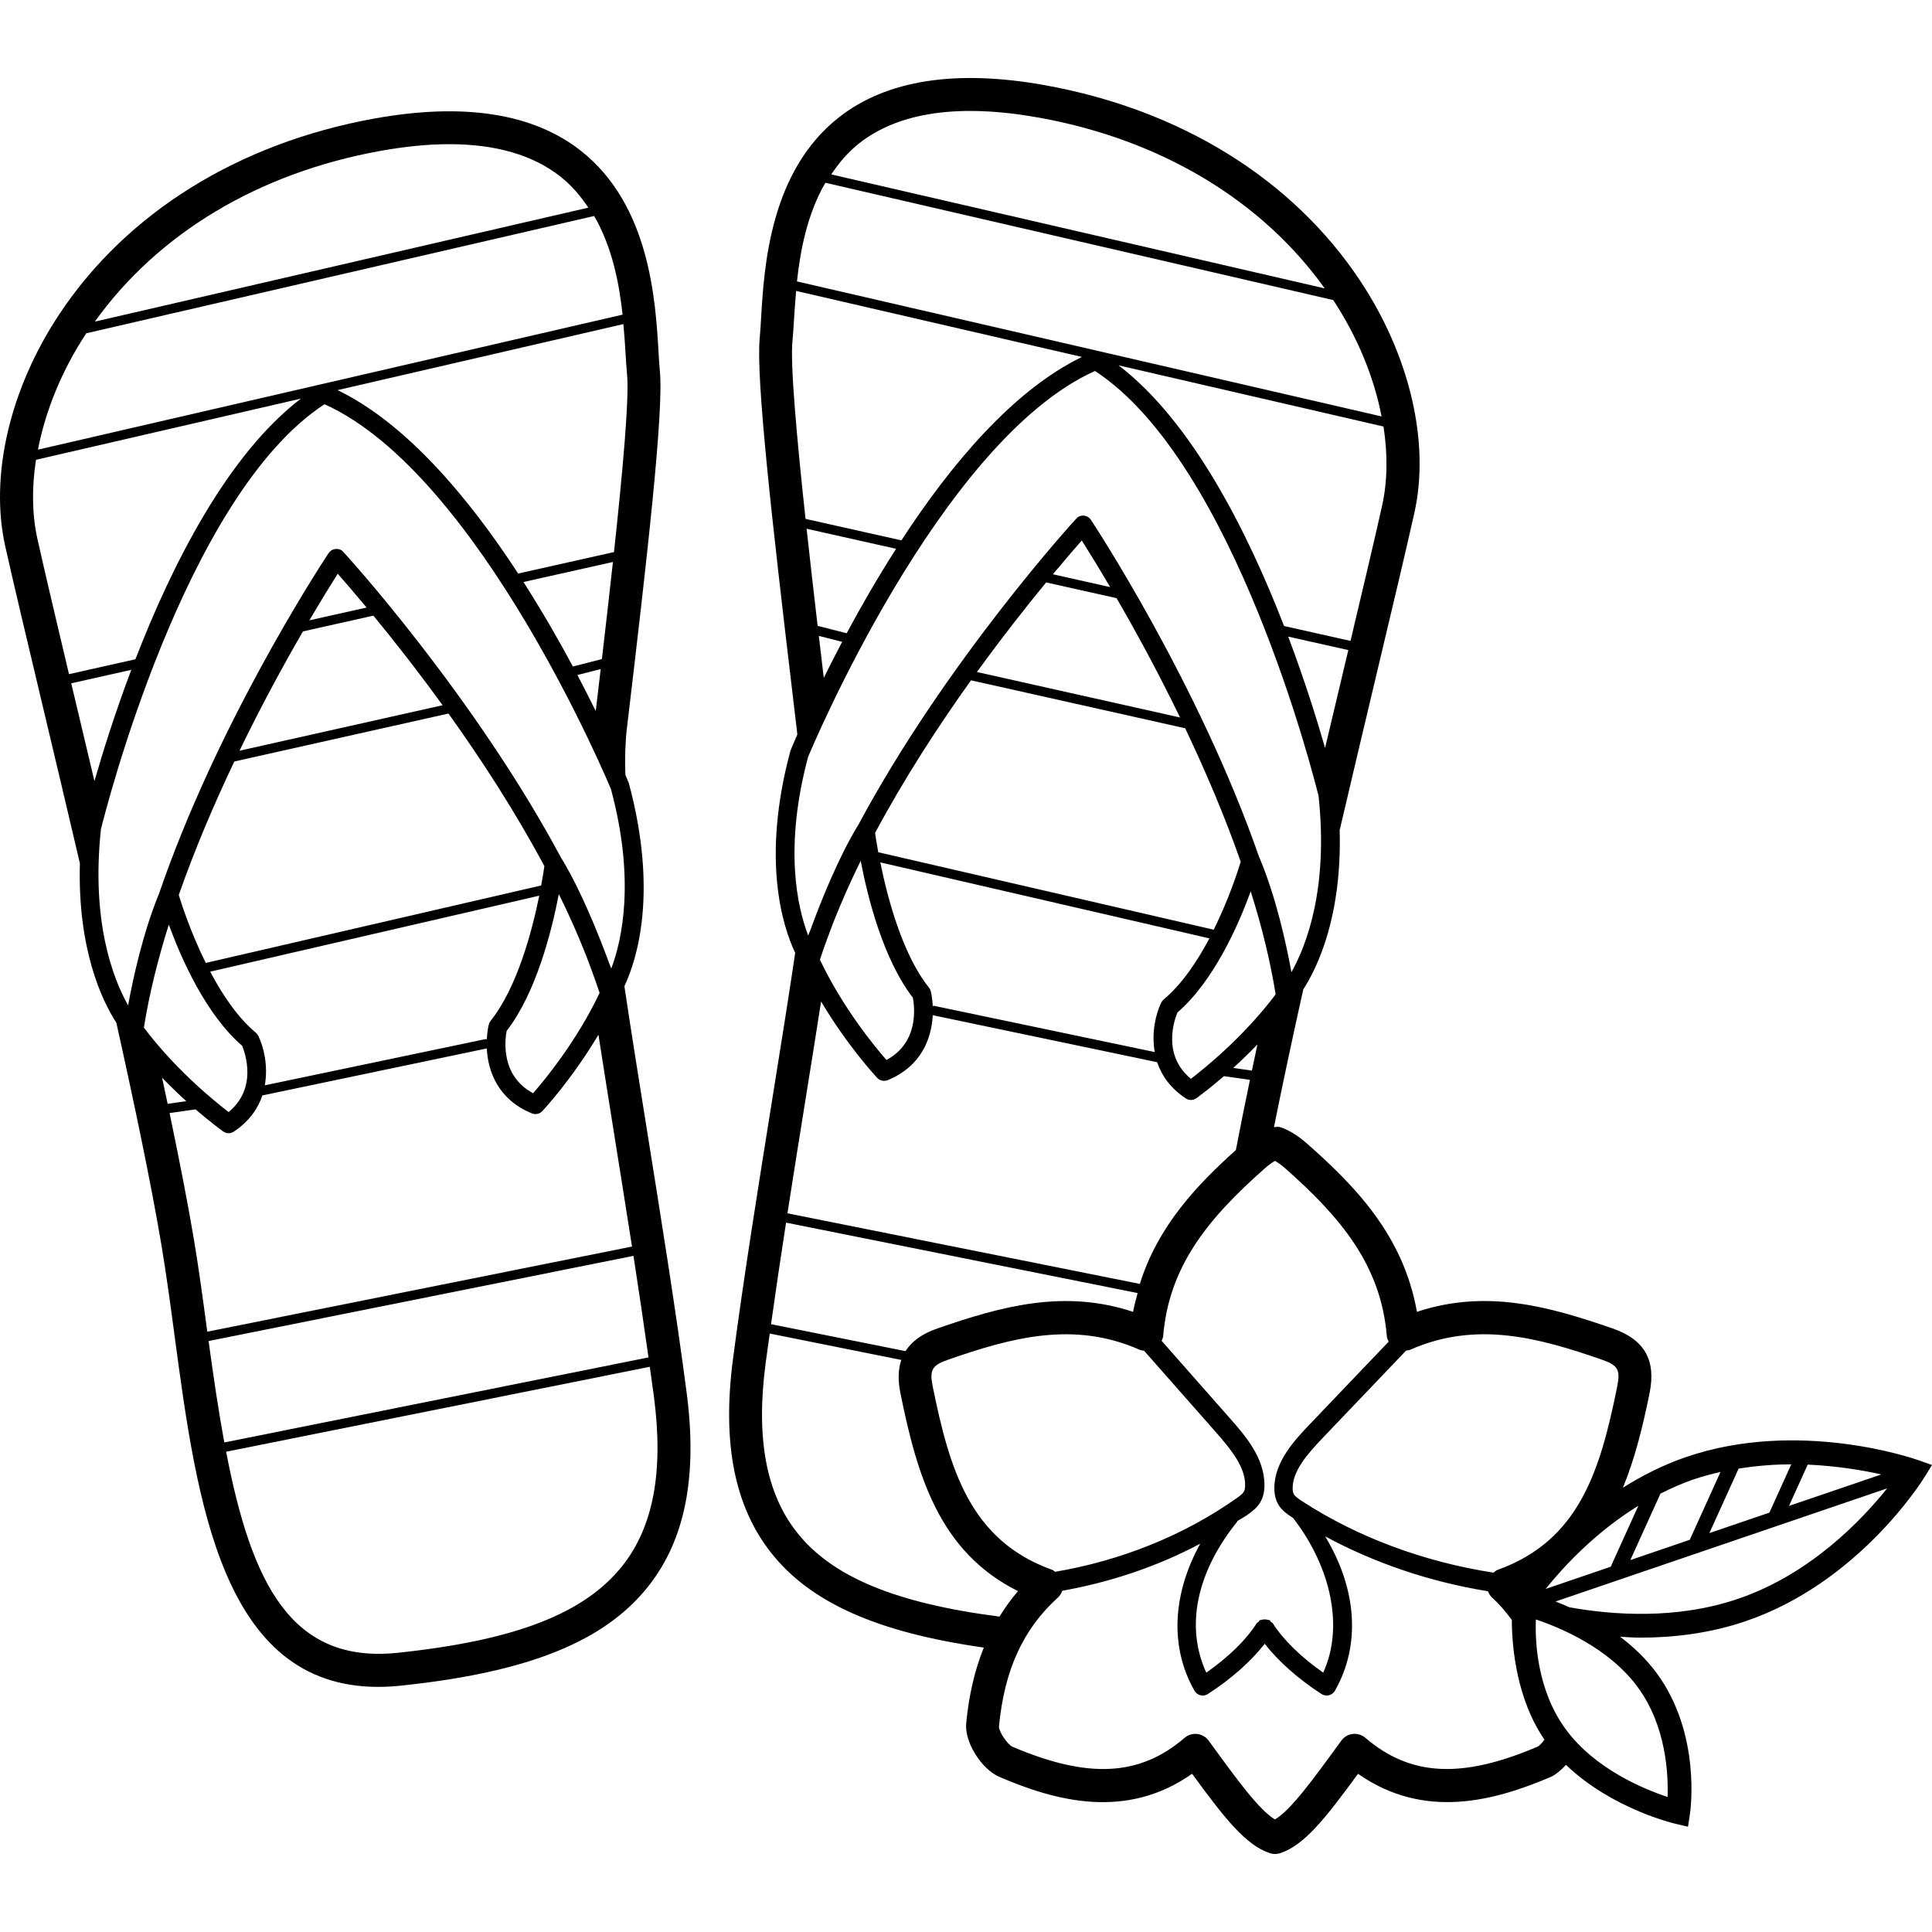 <?xml version="1.0" encoding="iso-8859-1"?>
<!-- Uploaded to: SVG Repo, www.svgrepo.com, Generator: SVG Repo Mixer Tools -->
<svg fill="#000000" height="800px" width="800px" version="1.1" id="Layer_1" xmlns="http://www.w3.org/2000/svg" xmlns:xlink="http://www.w3.org/1999/xlink" 
	 viewBox="0 0 232.56 232.56" xml:space="preserve">
<g>
	<g>
		<g>
			<path d="M77.856,135.911c-0.984-6.136-1.936-12.084-2.696-17.2c1.48-3.144,4.096-11.204,0.532-24.456
				c-0.048-0.12-0.208-0.496-0.42-0.992c0,0.004,0.008,0.012,0.008,0.012c-0.072-1.716-0.024-3.876,0.172-5.528
				c2.464-20.708,4.46-38.244,3.976-43.088c-0.064-0.648-0.108-1.436-0.16-2.34c-0.368-6.164-1.044-17.64-9.356-24.176
				c-5.74-4.516-14.112-5.812-24.86-3.872C28.724,17.227,15.268,25.583,7.156,37.799c-5.98,9.012-8.42,19.46-6.528,27.944
				c1.024,4.58,2.64,11.368,4.52,19.272c1.388,5.832,2.92,12.288,4.468,18.904c-0.28,10.312,2.624,16.464,4.392,19.2
				c2.236,10.068,4.212,19.544,5.428,26.776c0.588,3.516,1.088,7.22,1.588,10.964c2.664,19.832,5.664,42.196,24.5,42.196
				c0.872,0,1.78-0.048,2.724-0.148c15.344-1.608,24.54-5.304,29.812-11.988c4.412-5.588,5.916-13.208,4.592-23.296
				C81.388,157.923,79.508,146.227,77.856,135.911z M75.3,42.547c0.06,0.964,0.108,1.812,0.18,2.5
				c0.28,2.796-0.512,11.604-1.572,21.408l-11.54,2.584c-5.936-9.12-13.46-18.076-21.736-22.08l34.408-7.948
				C75.152,40.279,75.24,41.491,75.3,42.547z M68.96,80.227c-1.708-3.192-3.716-6.668-5.948-10.168l10.768-2.412
				c-0.424,3.876-0.88,7.864-1.328,11.688L68.96,80.227z M72.308,80.539c-0.204,1.74-0.404,3.428-0.596,5.048
				c-0.668-1.348-1.396-2.784-2.208-4.332L72.308,80.539z M45.756,18.171c3.008-0.544,5.784-0.816,8.332-0.816
				c5.588,0,10.068,1.304,13.372,3.9c1.372,1.08,2.44,2.372,3.36,3.74l-59.404,13.72C19,28.119,31.096,20.823,45.756,18.171z
				 M10.384,40.119l61.136-14.12c2.16,3.716,3.008,8.064,3.42,11.876L4.568,54.127C5.472,49.443,7.428,44.611,10.384,40.119z
				 M4.504,64.867c-0.656-2.944-0.684-6.184-0.172-9.52l31.888-7.364c-8.836,6.756-15.508,19.976-19.92,31.376l-7.996,1.792
				C6.74,74.551,5.392,68.847,4.504,64.867z M9.012,84.091c-0.156-0.636-0.292-1.216-0.44-1.84l7.232-1.62
				c-1.984,5.256-3.452,9.972-4.436,13.392C10.556,90.591,9.76,87.235,9.012,84.091z M12.148,99.827
				c0.46-1.876,10.064-40.18,26.916-51.168c18.72,8.416,34.368,46.076,34.48,46.324c2.94,10.96,1.332,18.168,0.036,21.604
				c-0.084-0.232-0.192-0.468-0.276-0.704c-1.236-3.364-3.312-8.568-5.628-12.412c-0.008-0.016-0.028-0.02-0.04-0.036
				c-10.52-19.732-26.28-37.02-26.452-37.148c-0.248-0.188-0.564-0.244-0.884-0.196c-0.308,0.052-0.588,0.248-0.76,0.508
				c-1.664,2.528-13.54,20.96-20.392,40.96c-1.94,4.712-3.136,10.22-3.728,13.46C13.608,117.799,10.964,110.979,12.148,99.827z
				 M31.096,124.691c-0.072-0.144-0.168-0.272-0.292-0.376c-2.204-1.836-4.044-4.592-5.504-7.352l39.612-9.148
				c-0.868,4.272-2.656,11.064-5.86,15.072c-0.096,0.128-0.172,0.272-0.212,0.428c-0.128,0.504-0.204,1.132-0.24,1.8
				c-0.06-0.008-0.116-0.048-0.18-0.032l-26.544,5.56C32.292,128.311,31.752,126.043,31.096,124.691z M44.944,74.107
				c2.336,2.84,5.244,6.52,8.332,10.784l-24.448,5.476c2.708-5.596,5.416-10.524,7.64-14.364L44.944,74.107z M37.24,74.671
				c1.476-2.512,2.676-4.448,3.412-5.608c0.772,0.872,1.992,2.288,3.476,4.068L37.24,74.671z M53.984,85.891
				c3.904,5.456,8.012,11.756,11.544,18.372c-0.06,0.424-0.184,1.236-0.384,2.324l-40.376,9.324
				c-1.816-3.668-2.924-7.108-3.248-8.18c1.956-5.584,4.296-11.044,6.688-16.068L53.984,85.891z M60.988,124.091
				c3.584-4.632,5.444-12.116,6.28-16.468c1.216,2.456,2.316,4.944,3.296,7.428c0.256,0.664,0.484,1.272,0.688,1.836
				c0.32,0.88,0.64,1.756,0.924,2.632c-2.744,5.792-6.592,10.46-8.004,12.072C60.216,129.491,60.788,125.131,60.988,124.091z
				 M17.32,123.695c0.648-4.06,1.688-8.236,3-12.396c1.48,4.044,4.432,10.784,8.82,14.576c0.408,0.98,1.836,5.136-1.62,7.984
				C25.828,132.567,21.156,128.787,17.32,123.695z M19.508,129.719c1.02,1.06,2.008,2.008,2.916,2.832l-2.244,0.32
				C19.964,131.839,19.736,130.779,19.508,129.719z M23.348,149.235c-0.736-4.388-1.76-9.616-2.936-15.252l3.128-0.444
				c1.864,1.604,3.208,2.576,3.328,2.66c0.196,0.136,0.42,0.208,0.652,0.208c0.22,0,0.436-0.064,0.628-0.192
				c1.86-1.24,2.904-2.78,3.436-4.356l27.012-5.656c0.136,2.78,1.372,6.164,5.432,7.82c0.14,0.056,0.284,0.084,0.428,0.084
				c0.304,0,0.604-0.124,0.824-0.356c0.18-0.192,3.58-3.856,6.756-9.2c0.576,3.708,1.204,7.66,1.896,11.988
				c0.696,4.344,1.428,8.936,2.144,13.512l-51.124,10.248C24.444,156.523,23.944,152.783,23.348,149.235z M25.108,161.423
				l51.144-10.252c0.648,4.188,1.256,8.284,1.808,12.224L27,173.631C26.312,169.883,25.704,165.791,25.108,161.423z M74.94,188.455
				c-4.556,5.772-12.916,9.012-27.108,10.5c-12.72,1.312-17.536-8.224-20.612-24.208l50.996-10.224
				c0.168,1.204,0.348,2.46,0.5,3.608C79.892,177.103,78.656,183.751,74.94,188.455z"/>
			<path d="M230.892,175.755c-0.584-0.204-14.436-4.988-27.92-0.372h0.004c-2.808,0.96-5.34,2.26-7.624,3.7
				c1.448-3.516,2.4-7.38,3.208-11.368c0.812-3.992-0.6-6.472-4.452-7.808c-7.644-2.648-15.22-4.768-23.548-1.996
				c-1.64-9.308-7.62-15.296-13.196-20.224c-1.148-1.012-2.224-1.672-3.28-2.012c-0.236-0.076-0.484-0.016-0.732,0
				c1.024-5.116,2.224-10.732,3.524-16.572c1.764-2.736,4.664-8.884,4.384-19.176c1.548-6.624,3.084-13.084,4.472-18.92
				c1.88-7.908,3.496-14.692,4.52-19.272c1.896-8.484-0.548-18.928-6.528-27.944c-8.108-12.216-21.568-20.572-37.896-23.528
				c-10.756-1.944-19.116-0.64-24.86,3.872c-8.312,6.54-8.988,18.012-9.356,24.176c-0.052,0.904-0.096,1.692-0.16,2.34
				c-0.484,4.844,1.512,22.38,3.976,43.088c0.192,1.628,0.376,3.172,0.552,4.672c-0.46,1.052-0.76,1.776-0.84,1.976
				c-3.528,13.14-0.908,21.176,0.58,24.316c-0.76,5.12-1.708,11.06-2.696,17.204c-1.652,10.32-3.532,22.012-4.796,31.708
				c-1.32,10.088,0.184,17.708,4.592,23.296c4.76,6.032,12.82,9.588,25.604,11.412c-1.088,2.692-1.796,5.7-2.12,9.12
				c-0.216,2.256,1.82,5.52,4.04,6.468c6.636,2.832,15.144,5.232,23.152-0.396c3.908,5.352,6.468,8.604,9.364,9.556
				c0.204,0.068,0.412,0.1,0.62,0.1s0.416-0.032,0.62-0.1c2.9-0.956,5.46-4.208,9.368-9.556c8.008,5.62,16.512,3.22,23.156,0.396
				c0.64-0.272,1.276-0.828,1.876-1.472c5.432,5.224,12.836,7.016,13.196,7.1l1.492,0.348l0.232-1.516
				c0.06-0.392,1.38-9.652-3.992-16.96c-1.276-1.74-2.812-3.18-4.408-4.392c0.804,0.044,1.58,0.108,2.432,0.108
				c3.976,0,8.376-0.508,12.732-2c13.5-4.62,21.132-16.772,21.452-17.284l0.924-1.5L230.892,175.755z M226.46,177.483l-11.112,3.788
				l2.252-4.972C221.148,176.459,224.252,176.983,226.46,177.483z M215.62,176.267l-2.632,5.812l-7.224,2.464l3.516-7.76
				C211.456,176.431,213.588,176.267,215.62,176.267z M203.888,178.071c1.072-0.364,2.144-0.64,3.212-0.884l-3.7,8.164l-7.152,2.44
				l3.624-7.996C201.152,179.147,202.476,178.551,203.888,178.071z M197.212,181.255l-3.284,7.244
				c-0.012,0.028,0.008,0.052-0.004,0.08l-7.872,2.684C188.236,188.547,192.036,184.447,197.212,181.255z M169.712,162.487
				c7.988-3.532,15.48-1.468,23.092,1.172c1.96,0.68,2.272,1.228,1.86,3.264c-2.024,9.968-4.5,18.504-14.388,22.044
				c-0.196,0.068-0.336,0.216-0.496,0.34c-8.408-1.308-16.368-4.26-23.052-8.612c-0.328-0.216-0.776-0.508-0.96-0.788
				c-0.108-0.168-0.16-0.4-0.168-0.736c-0.024-2.1,1.752-4.132,3.728-6.2l9.932-10.404
				C169.412,162.539,169.568,162.547,169.712,162.487z M153.472,139.735c0.38,0.212,0.8,0.524,1.264,0.928
				c6.82,6.028,11.504,11.764,12.2,20.176c0.02,0.236,0.12,0.448,0.22,0.66l-9.384,9.828c-1.864,1.952-4.416,4.62-4.376,7.88
				c0.012,0.812,0.2,1.472,0.556,2.02c0.408,0.628,0.996,1.04,1.616,1.444c0.028,0.016,0.056,0.032,0.084,0.048
				c4.664,6.04,6.1,13.248,3.624,18.62c-2.688-1.884-4.82-3.968-6.072-5.952c-0.052-0.08-0.152-0.092-0.216-0.152
				c-0.064-0.064-0.072-0.156-0.152-0.208c-0.056-0.032-0.124-0.004-0.18-0.028c-0.14-0.056-0.264-0.068-0.416-0.068
				c-0.152,0-0.276,0.008-0.416,0.068c-0.06,0.024-0.124-0.004-0.18,0.028c-0.08,0.048-0.088,0.144-0.152,0.208
				c-0.068,0.064-0.168,0.072-0.216,0.152c-1.248,1.988-3.384,4.072-6.072,5.952c-2.532-5.496-1.212-12.044,3.716-18.164
				c0.016-0.024,0.004-0.052,0.02-0.076c0.384-0.256,0.808-0.468,1.184-0.732c0.568-0.4,1.156-0.844,1.56-1.504
				c0.344-0.572,0.516-1.244,0.52-2.052c0.04-3.328-2.384-6.08-4.156-8.088l-8.22-9.324c0.072-0.184,0.168-0.356,0.184-0.556
				c0.696-8.412,5.384-14.148,12.208-20.176C152.676,140.263,153.096,139.951,153.472,139.735z M148.82,180.367
				c-6.32,4.456-13.86,7.484-21.816,8.836c-0.116-0.072-0.204-0.184-0.336-0.232c-9.88-3.54-12.36-12.08-14.388-22.044
				c-0.416-2.036-0.096-2.584,1.864-3.264c7.604-2.64,15.108-4.712,23.084-1.168c0.152,0.068,0.32,0.06,0.48,0.088l8.624,9.784
				c1.884,2.136,3.572,4.232,3.548,6.424c-0.004,0.352-0.06,0.608-0.164,0.784C149.556,179.839,149.188,180.111,148.82,180.367z
				 M150.692,128.871l-2.244-0.32c0.908-0.824,1.892-1.772,2.916-2.832C151.136,126.783,150.908,127.839,150.692,128.871z
				 M143.352,129.859c-3.456-2.848-2.028-7.004-1.62-7.984c4.388-3.792,7.344-10.536,8.82-14.576c1.312,4.16,2.352,8.336,3,12.396
				C149.716,124.791,145.044,128.567,143.352,129.859z M139,126.639l-26.544-5.56c-0.064-0.016-0.116,0.024-0.18,0.032
				c-0.036-0.672-0.112-1.3-0.24-1.8c-0.04-0.156-0.112-0.3-0.212-0.428c-3.204-4-4.992-10.796-5.86-15.076l39.612,9.148
				c-1.456,2.76-3.3,5.516-5.504,7.356c-0.124,0.104-0.224,0.232-0.292,0.376C139.124,122.039,138.584,124.307,139,126.639z
				 M134.404,72.003c2.224,3.84,4.932,8.768,7.644,14.364l-24.452-5.476c3.092-4.264,5.996-7.944,8.332-10.784L134.404,72.003z
				 M126.74,69.127c1.484-1.784,2.704-3.196,3.476-4.068c0.732,1.156,1.936,3.096,3.416,5.612L126.74,69.127z M142.66,87.663
				c2.392,5.02,4.732,10.48,6.688,16.068c-0.324,1.072-1.432,4.512-3.248,8.18l-40.38-9.324c-0.2-1.088-0.324-1.904-0.384-2.324
				c3.54-6.616,7.644-12.916,11.548-18.372L142.66,87.663z M109.884,120.091c0.2,1.04,0.772,5.4-3.184,7.5
				c-1.408-1.612-5.256-6.28-8.004-12.072c0.292-0.9,0.616-1.8,0.948-2.704c0.192-0.532,0.408-1.1,0.644-1.716
				c0.984-2.5,2.092-5.004,3.316-7.476C104.436,107.975,106.3,115.459,109.884,120.091z M161.864,80.091
				c-0.748,3.144-1.548,6.504-2.36,9.94c-0.984-3.42-2.456-8.14-4.44-13.4l7.236,1.62C162.152,78.875,162.016,79.455,161.864,80.091
				z M166.368,60.867c-0.888,3.98-2.236,9.684-3.804,16.28l-8-1.792c-4.412-11.4-11.08-24.62-19.916-31.376l31.888,7.364
				C167.052,54.683,167.024,57.923,166.368,60.867z M103.416,17.255c4.808-3.78,12.104-4.82,21.704-3.084
				c14.66,2.656,26.756,9.948,34.34,20.544l-59.4-13.72C100.976,19.627,102.04,18.339,103.416,17.255z M99.352,21.999l61.132,14.12
				c2.956,4.492,4.916,9.324,5.82,14.008L95.932,33.875C96.344,30.063,97.192,25.715,99.352,21.999z M95.392,41.051
				c0.072-0.688,0.12-1.536,0.18-2.5c0.064-1.056,0.148-2.268,0.26-3.532l34.408,7.948c-8.272,3.996-15.796,12.948-21.736,22.076
				l-11.54-2.584C95.904,52.655,95.112,43.847,95.392,41.051z M98.42,75.335c-0.448-3.824-0.904-7.808-1.328-11.688l10.772,2.412
				c-2.232,3.496-4.236,6.972-5.948,10.168L98.42,75.335z M101.372,77.259c-0.816,1.548-1.544,2.988-2.212,4.344
				c-0.192-1.628-0.392-3.316-0.596-5.06L101.372,77.259z M97.272,91.115c0.16-0.384,15.804-38.04,34.532-46.46
				c16.852,10.988,26.456,49.296,26.916,51.168c1.192,11.156-1.46,17.98-3.268,21.2c-0.604-3.312-1.836-9.012-3.852-13.792
				c-0.004-0.012-0.016-0.016-0.02-0.024c-7.308-21.036-20.108-40.396-20.268-40.64c-0.176-0.26-0.444-0.436-0.752-0.488
				c-0.064-0.012-0.128-0.016-0.192-0.016c-0.244,0-0.484,0.08-0.68,0.228c-0.172,0.128-15.928,17.416-26.452,37.156
				c-0.008,0.012-0.024,0.016-0.032,0.028c-2.336,3.864-4.424,9.108-5.656,12.468c-0.084,0.224-0.184,0.448-0.264,0.668
				C95.976,109.203,94.348,102.051,97.272,91.115z M96.932,132.535c0.7-4.324,1.328-8.276,1.904-11.984
				c3.176,5.344,6.576,9.008,6.756,9.2c0.22,0.232,0.52,0.356,0.824,0.356c0.144,0,0.288-0.028,0.428-0.084
				c4.064-1.656,5.296-5.04,5.432-7.82l27.012,5.656c0.532,1.576,1.572,3.112,3.436,4.356c0.192,0.128,0.412,0.192,0.628,0.192
				c0.232,0,0.456-0.072,0.652-0.208c0.12-0.084,1.464-1.056,3.328-2.66l3.128,0.444c-0.616,2.956-1.188,5.796-1.696,8.452
				c-4.624,4.152-9.364,9.096-11.56,16.112l-42.416-8.5C95.5,141.471,96.232,136.879,96.932,132.535z M94.62,147.171l42.32,8.48
				c-0.196,0.74-0.408,1.472-0.548,2.26c-8.324-2.764-15.9-0.656-23.544,1.996c-1.832,0.636-3.096,1.54-3.848,2.732l-16.188-3.244
				C93.364,155.455,93.972,151.363,94.62,147.171z M95.928,184.455c-3.716-4.704-4.948-11.352-3.772-20.324
				c0.152-1.152,0.332-2.408,0.5-3.608l15.836,3.176c-0.38,1.124-0.42,2.448-0.104,4.016c2.004,9.856,4.644,19.08,14.156,23.812
				c-0.836,0.964-1.568,1.992-2.236,3.068C107.82,192.979,100.172,189.831,95.928,184.455z M185.06,210.259
				c-9.104,3.884-15.292,3.568-20.704-1.072c-0.42-0.36-0.976-0.532-1.524-0.464c-0.552,0.064-1.048,0.356-1.376,0.804
				c-3.464,4.764-6.064,8.34-7.984,9.484c-1.916-1.144-4.516-4.72-7.98-9.484c-0.328-0.448-0.824-0.74-1.376-0.804
				c-0.08-0.008-0.152-0.012-0.232-0.012c-0.472,0-0.928,0.168-1.292,0.48c-5.408,4.636-11.604,4.952-20.704,1.076
				c-0.608-0.26-1.652-1.82-1.64-2.44c0.648-6.792,2.9-11.72,7.084-15.516c0.252-0.228,0.428-0.516,0.536-0.824
				c5.86-1.048,11.5-2.952,16.612-5.672c-3.352,6.072-3.692,12.452-0.692,17.712c0.152,0.268,0.416,0.464,0.72,0.536
				c0.088,0.02,0.18,0.032,0.268,0.032c0.22,0,0.436-0.064,0.624-0.184c2.856-1.848,5.2-3.952,6.836-6.044
				c1.636,2.092,3.98,4.196,6.836,6.044c0.188,0.12,0.408,0.184,0.624,0.184c0.088,0,0.18-0.012,0.268-0.032
				c0.304-0.072,0.568-0.268,0.72-0.536c3.144-5.516,2.652-12.264-1.172-18.592c5.944,3.212,12.604,5.48,19.6,6.608
				c0.108,0.284,0.268,0.556,0.5,0.768c0.908,0.82,1.668,1.736,2.372,2.692c-0.004,3.364,0.616,9.584,3.924,14.4
				C185.62,209.799,185.312,210.151,185.06,210.259z M197.136,203.083c3.42,4.664,3.696,10.444,3.592,13.224
				c-2.824-0.936-8.744-3.36-12.256-8.152c-3.42-4.66-3.7-10.436-3.596-13.216C187.708,195.883,193.632,198.315,197.136,203.083z
				 M209.256,192.439c-7.476,2.564-15.248,1.952-20.344,1.032c-0.588-0.26-1.148-0.5-1.664-0.696l39.904-13.612
				C224.144,182.931,217.952,189.467,209.256,192.439z"/>
		</g>
	</g>
</g>
</svg>